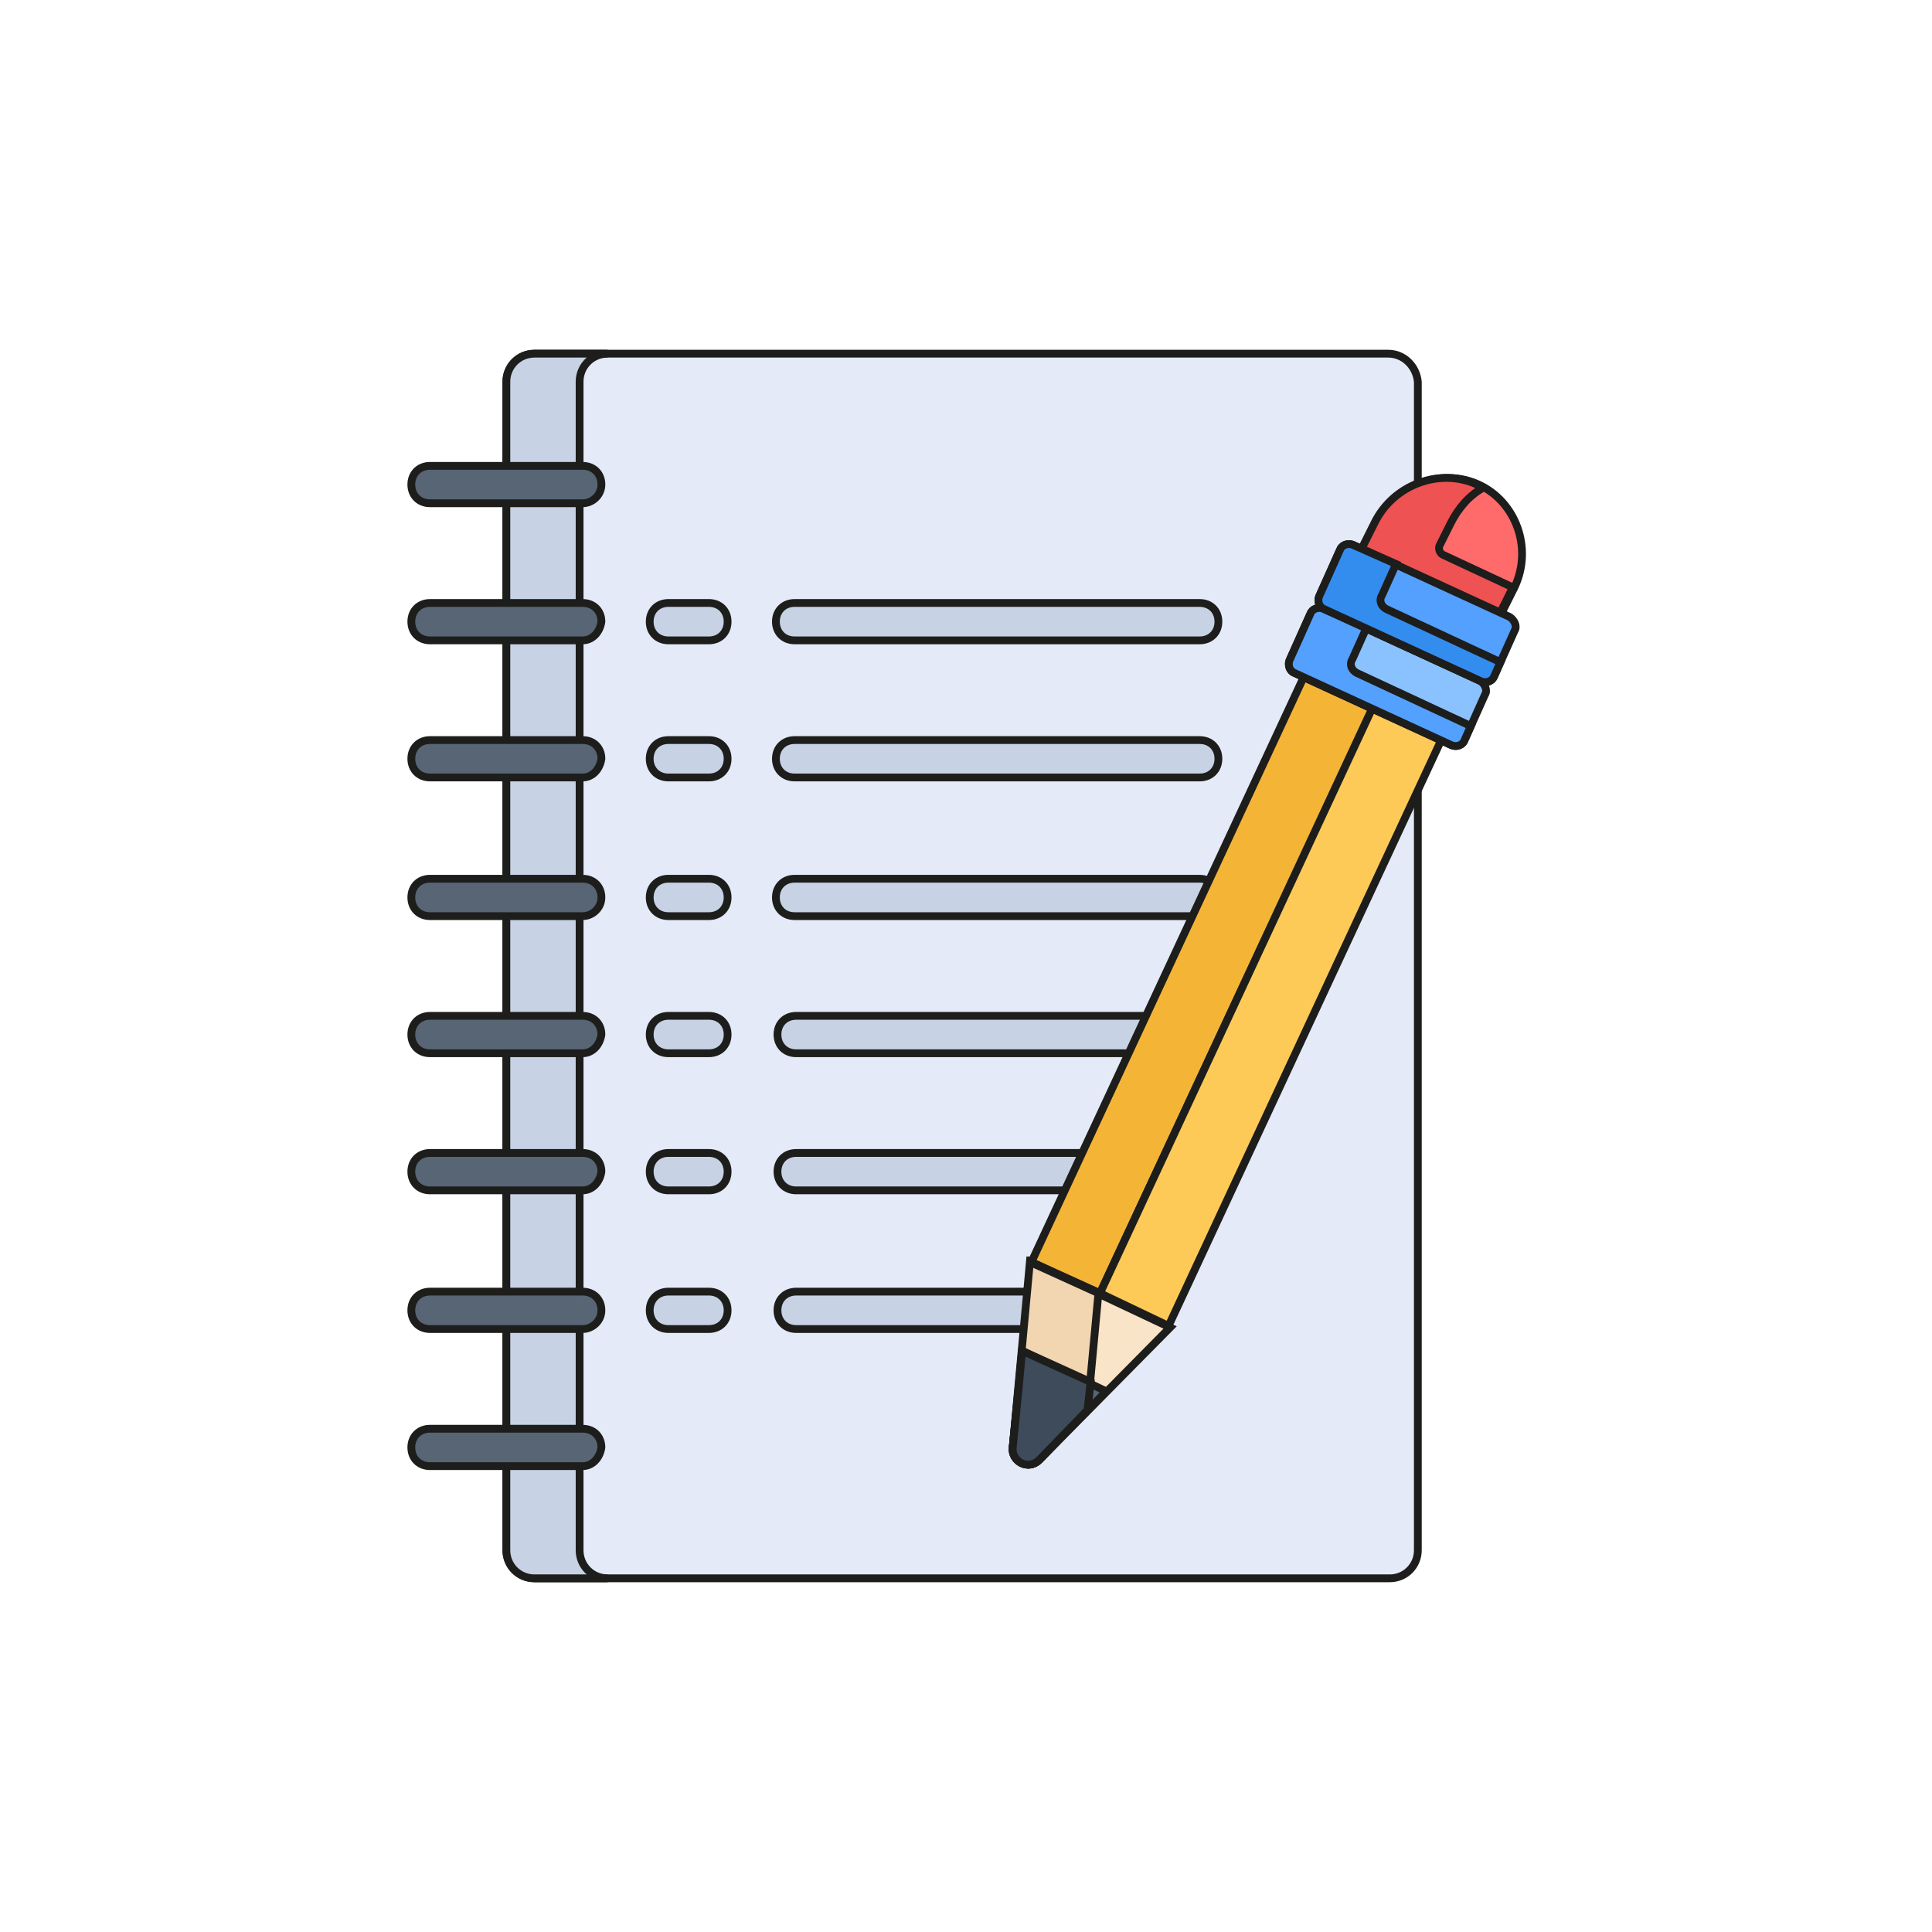 <?xml version="1.0" encoding="utf-8"?>
<!-- Generator: Adobe Illustrator 26.0.3, SVG Export Plug-In . SVG Version: 6.00 Build 0)  -->
<svg version="1.1" id="Layer_1" xmlns="http://www.w3.org/2000/svg" xmlns:xlink="http://www.w3.org/1999/xlink" x="0px" y="0px"
	 viewBox="0 0 124 124" style="enable-background:new 0 0 124 124;" xml:space="preserve">
<style type="text/css">
	.st0{fill:#E4EAF8;stroke:#1D1D1B;stroke-width:0.5;stroke-miterlimit:10;}
	.st1{fill:#C7D2E5;stroke:#1D1D1B;stroke-width:0.5;stroke-miterlimit:10;}
	.st2{fill:#F4B537;stroke:#1D1D1B;stroke-width:0.5;stroke-miterlimit:10;}
	.st3{fill:#FECA57;stroke:#1D1D1B;stroke-width:0.5;stroke-miterlimit:10;}
	.st4{fill:#F9E4C7;stroke:#1D1D1B;stroke-width:0.5;stroke-miterlimit:10;}
	.st5{fill:#F2D5B1;stroke:#1D1D1B;stroke-width:0.5;stroke-miterlimit:10;}
	.st6{fill:#FF6B6B;stroke:#1D1D1B;stroke-width:0.5;stroke-miterlimit:10;}
	.st7{fill:#EE5253;stroke:#1D1D1B;stroke-width:0.5;stroke-miterlimit:10;}
	.st8{fill:#576574;stroke:#1D1D1B;stroke-width:0.5;stroke-miterlimit:10;}
	.st9{fill:#3E4B5A;stroke:#1D1D1B;stroke-width:0.5;stroke-miterlimit:10;}
	.st10{fill:#8AC2FF;stroke:#1D1D1B;stroke-width:0.5;stroke-miterlimit:10;}
	.st11{fill:#54A0FF;stroke:#1D1D1B;stroke-width:0.5;stroke-miterlimit:10;}
	.st12{fill:#338DEF;stroke:#1D1D1B;stroke-width:0.5;stroke-miterlimit:10;}
</style>
<g>
	<path class="st0" d="M89.1,22.7H34.3c-1,0-1.8,0.8-1.8,1.8v75c0,1,0.8,1.8,1.8,1.8h54.9c1,0,1.8-0.8,1.8-1.8c0-0.7,0-73.7,0-75
		C90.9,23.5,90.1,22.7,89.1,22.7z"/>
	<g>
		<path class="st1" d="M37.2,99.5v-75c0-1,0.8-1.8,1.8-1.8h-4.7c-1,0-1.8,0.8-1.8,1.8v75c0,1,0.8,1.8,1.8,1.8H39
			C38,101.3,37.2,100.5,37.2,99.5z"/>
		<path class="st1" d="M77,41.1h-26c-0.7,0-1.2-0.5-1.2-1.2c0-0.7,0.5-1.2,1.2-1.2h26c0.7,0,1.2,0.5,1.2,1.2
			C78.2,40.6,77.7,41.1,77,41.1z"/>
		<path class="st1" d="M77,49.9h-26c-0.7,0-1.2-0.5-1.2-1.2c0-0.7,0.5-1.2,1.2-1.2h26c0.7,0,1.2,0.5,1.2,1.2
			C78.2,49.4,77.7,49.9,77,49.9z"/>
		<path class="st1" d="M77,58.8h-26c-0.7,0-1.2-0.5-1.2-1.2s0.5-1.2,1.2-1.2h26c0.7,0,1.2,0.5,1.2,1.2S77.7,58.8,77,58.8z"/>
		<path class="st1" d="M74.8,67.6H51.1c-0.7,0-1.2-0.5-1.2-1.2c0-0.7,0.5-1.2,1.2-1.2h23.7c0.7,0,1.2,0.5,1.2,1.2
			C76,67.1,75.5,67.6,74.8,67.6z"/>
		<path class="st1" d="M70.7,76.4H51.1c-0.7,0-1.2-0.5-1.2-1.2c0-0.7,0.5-1.2,1.2-1.2h19.6c0.7,0,1.2,0.5,1.2,1.2
			C71.9,75.9,71.3,76.4,70.7,76.4z"/>
		<path class="st1" d="M66.6,85.3H51.1c-0.7,0-1.2-0.5-1.2-1.2s0.5-1.2,1.2-1.2h15.5c0.7,0,1.2,0.5,1.2,1.2S67.2,85.3,66.6,85.3z"/>
		<path class="st1" d="M45.5,41.1h-2.6c-0.7,0-1.2-0.5-1.2-1.2c0-0.7,0.5-1.2,1.2-1.2h2.6c0.7,0,1.2,0.5,1.2,1.2
			C46.7,40.6,46.2,41.1,45.5,41.1z"/>
		<path class="st1" d="M45.5,49.9h-2.6c-0.7,0-1.2-0.5-1.2-1.2c0-0.7,0.5-1.2,1.2-1.2h2.6c0.7,0,1.2,0.5,1.2,1.2
			C46.7,49.4,46.2,49.9,45.5,49.9z"/>
		<path class="st1" d="M45.5,58.8h-2.6c-0.7,0-1.2-0.5-1.2-1.2s0.5-1.2,1.2-1.2h2.6c0.7,0,1.2,0.5,1.2,1.2S46.2,58.8,45.5,58.8z"/>
		<path class="st1" d="M45.5,67.6h-2.6c-0.7,0-1.2-0.5-1.2-1.2c0-0.7,0.5-1.2,1.2-1.2h2.6c0.7,0,1.2,0.5,1.2,1.2
			C46.7,67.1,46.2,67.6,45.5,67.6z"/>
		<path class="st1" d="M45.5,76.4h-2.6c-0.7,0-1.2-0.5-1.2-1.2c0-0.7,0.5-1.2,1.2-1.2h2.6c0.7,0,1.2,0.5,1.2,1.2
			C46.7,75.9,46.2,76.4,45.5,76.4z"/>
		<path class="st1" d="M45.5,85.3h-2.6c-0.7,0-1.2-0.5-1.2-1.2s0.5-1.2,1.2-1.2h2.6c0.7,0,1.2,0.5,1.2,1.2S46.2,85.3,45.5,85.3z"/>
	</g>
	<path class="st2" d="M66.2,81l17.5-37.6l4.4,2.1L70.6,83L66.2,81z"/>
	<path class="st3" d="M70.6,83l17.5-37.6l4.4,2.1L75,85.1L70.6,83z"/>
	<path class="st4" d="M66.2,81L65,92.9c-0.1,0.9,1,1.5,1.7,0.8l8.4-8.5L66.2,81z"/>
	<path class="st5" d="M70.5,83l-4.4-2L65,92.9c-0.1,0.9,1,1.5,1.7,0.8l3.1-3.2L70.5,83z"/>
	<path class="st6" d="M96.3,39.5l0.9-1.8c1.2-2.5,0.1-5.5-2.3-6.6c-2.4-1.1-5.4,0-6.6,2.5l-0.9,1.8L96.3,39.5z"/>
	<path class="st7" d="M92.6,35.6c-0.2-0.1-0.3-0.4-0.2-0.6l0.7-1.4c0.5-1,1.2-1.8,2.1-2.3c-0.1-0.1-0.2-0.1-0.4-0.2
		c-2.4-1.1-5.4,0-6.6,2.5l-0.9,1.8l8.9,4.1l0.9-1.8L92.6,35.6z"/>
	<path class="st8" d="M37.4,32.3h-9.8c-0.7,0-1.2-0.5-1.2-1.2s0.5-1.2,1.2-1.2h9.8c0.7,0,1.2,0.5,1.2,1.2S38,32.3,37.4,32.3z"/>
	<path class="st8" d="M37.4,41.1h-9.8c-0.7,0-1.2-0.5-1.2-1.2c0-0.7,0.5-1.2,1.2-1.2h9.8c0.7,0,1.2,0.5,1.2,1.2
		C38.5,40.6,38,41.1,37.4,41.1z"/>
	<path class="st8" d="M37.4,49.9h-9.8c-0.7,0-1.2-0.5-1.2-1.2c0-0.7,0.5-1.2,1.2-1.2h9.8c0.7,0,1.2,0.5,1.2,1.2
		C38.5,49.4,38,49.9,37.4,49.9z"/>
	<path class="st8" d="M37.4,58.8h-9.8c-0.7,0-1.2-0.5-1.2-1.2s0.5-1.2,1.2-1.2h9.8c0.7,0,1.2,0.5,1.2,1.2S38,58.8,37.4,58.8z"/>
	<path class="st8" d="M37.4,67.6h-9.8c-0.7,0-1.2-0.5-1.2-1.2c0-0.7,0.5-1.2,1.2-1.2h9.8c0.7,0,1.2,0.5,1.2,1.2
		C38.5,67.1,38,67.6,37.4,67.6z"/>
	<path class="st8" d="M37.4,76.4h-9.8c-0.7,0-1.2-0.5-1.2-1.2c0-0.7,0.5-1.2,1.2-1.2h9.8c0.7,0,1.2,0.5,1.2,1.2
		C38.5,75.9,38,76.4,37.4,76.4z"/>
	<path class="st8" d="M37.4,85.3h-9.8c-0.7,0-1.2-0.5-1.2-1.2s0.5-1.2,1.2-1.2h9.8c0.7,0,1.2,0.5,1.2,1.2S38,85.3,37.4,85.3z"/>
	<path class="st8" d="M37.4,94.1h-9.8c-0.7,0-1.2-0.5-1.2-1.2c0-0.7,0.5-1.2,1.2-1.2h9.8c0.7,0,1.2,0.5,1.2,1.2
		C38.5,93.6,38,94.1,37.4,94.1z"/>
	<path class="st8" d="M65.6,86.7L65,92.9c-0.1,0.9,1,1.5,1.7,0.8l4.3-4.4L65.6,86.7z"/>
	<path class="st9" d="M70,88.7l-4.4-2l-0.2,2.2l-0.4,4c-0.1,0.9,1,1.5,1.7,0.8l3.1-3.2L70,88.7z"/>
	<path class="st10" d="M95,43.7l-10-4.6c-0.4-0.2-0.8,0-0.9,0.3l-1.3,2.9c-0.2,0.4,0,0.8,0.3,0.9l10,4.6c0.4,0.2,0.8,0,0.9-0.3
		l1.3-2.9C95.5,44.3,95.3,43.9,95,43.7z"/>
	<path class="st11" d="M96.9,39.6l-10-4.6c-0.4-0.2-0.8,0-0.9,0.3l-1.3,2.9c-0.2,0.4,0,0.8,0.3,0.9l10,4.6c0.4,0.2,0.8,0,0.9-0.3
		l1.3-2.9C97.4,40.2,97.2,39.8,96.9,39.6z"/>
	<path class="st11" d="M87.1,43.2c-0.4-0.2-0.5-0.6-0.3-0.9l0.9-2L85,39.1c-0.4-0.2-0.8,0-0.9,0.3l-1.3,2.9c-0.2,0.4,0,0.8,0.3,0.9
		l10,4.6c0.4,0.2,0.8,0,0.9-0.3l0.4-0.9L87.1,43.2z"/>
	<path class="st12" d="M89,39.1c-0.4-0.2-0.5-0.6-0.3-0.9l0.9-2L86.9,35c-0.4-0.2-0.8,0-0.9,0.3l-1.3,2.9c-0.2,0.4,0,0.8,0.3,0.9
		l10,4.6c0.4,0.2,0.8,0,0.9-0.3l0.4-0.9L89,39.1z"/>
</g>
</svg>
